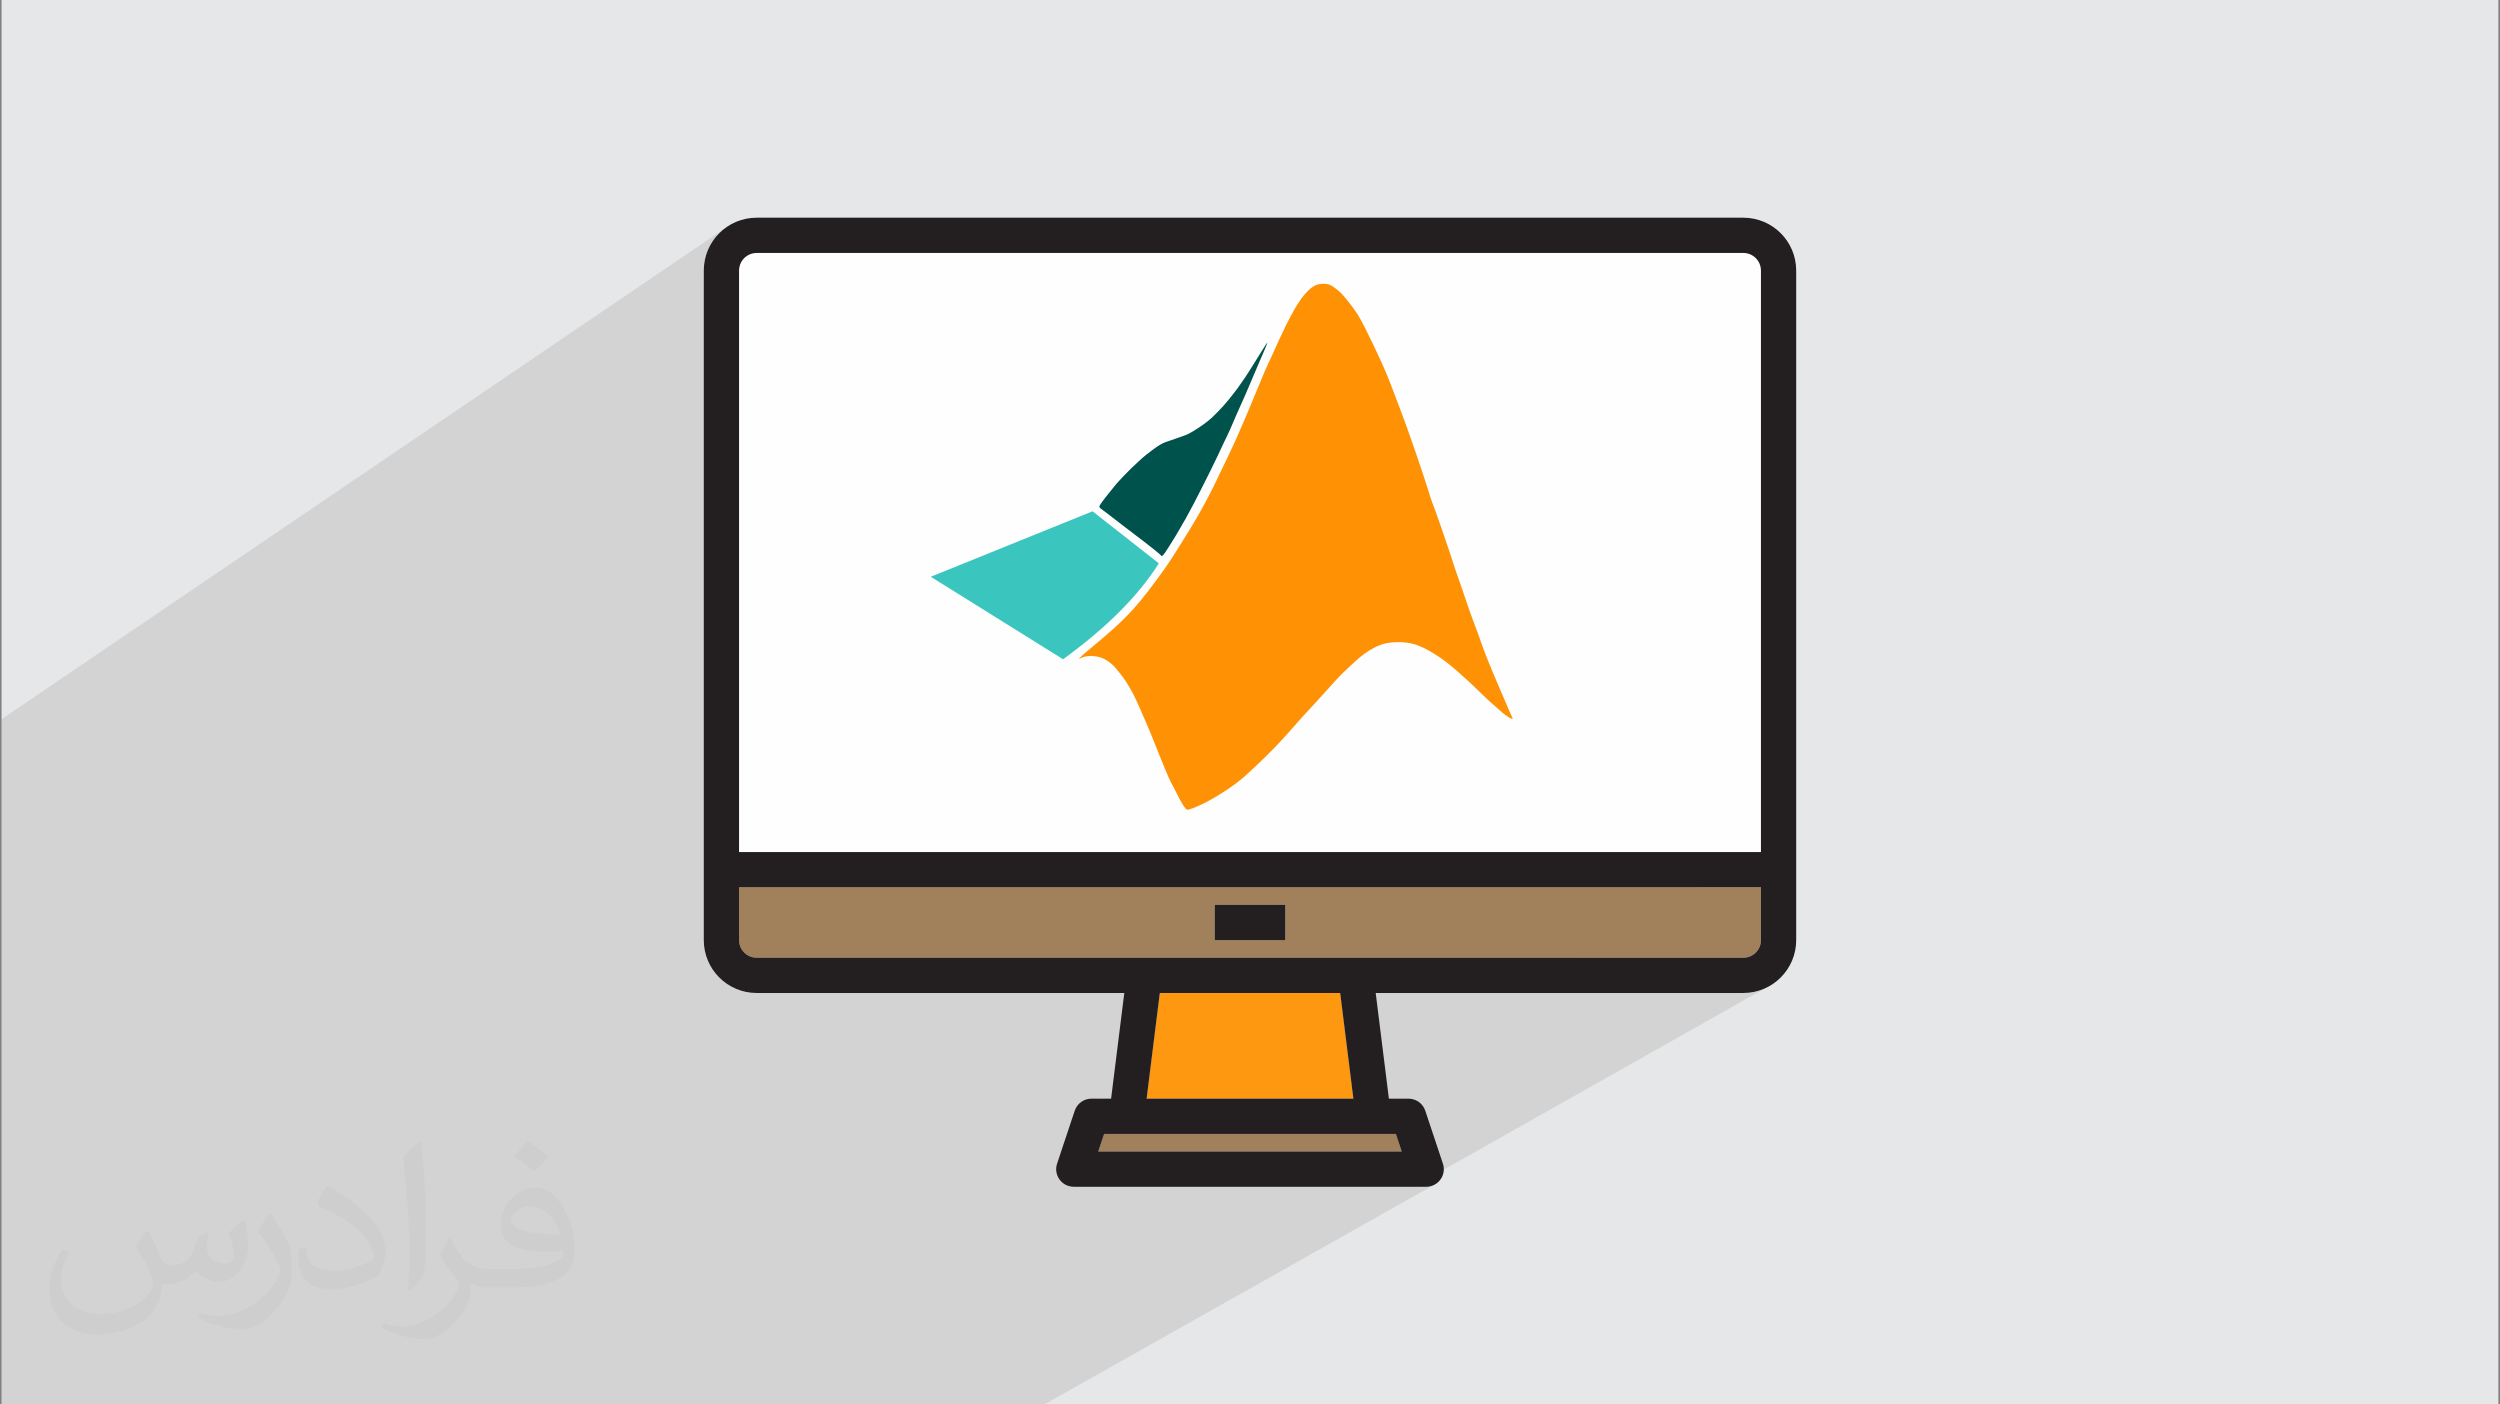 <?xml version="1.0" encoding="UTF-8"?>
<!DOCTYPE svg PUBLIC "-//W3C//DTD SVG 1.1//EN" "http://www.w3.org/Graphics/SVG/1.1/DTD/svg11.dtd">
<!-- Creator: CorelDRAW 2018 (64-Bit) -->
<svg xmlns="http://www.w3.org/2000/svg" xml:space="preserve" width="356px" height="200px" version="1.1" style="shape-rendering:geometricPrecision; text-rendering:geometricPrecision; image-rendering:optimizeQuality; fill-rule:evenodd; clip-rule:evenodd"
viewBox="0 0 356 200"
 xmlns:xlink="http://www.w3.org/1999/xlink"
 enable-background="new 0 0 512 512">
 <rect x="0" y="0" width="356" height="200" fill="#808080" stroke="none"/>
 <defs>
  <style type="text/css">
   <![CDATA[
    .fil5 {fill:#00524C}
    .fil4 {fill:#3AC5BE}
    .fil0 {fill:#E6E7E8}
    .fil6 {fill:#FE9204}
    .fil3 {fill:#FEFEFE;fill-rule:nonzero}
    .fil9 {fill:#231F20;fill-rule:nonzero}
    .fil7 {fill:#A0815C;fill-rule:nonzero}
    .fil8 {fill:#FF9811;fill-rule:nonzero}
    .fil2 {fill:#373435;fill-opacity:0.031}
    .fil1 {fill:#2B2A29;fill-opacity:0.102}
   ]]>
  </style>
 </defs>
 <g id="Layer_x0020_1">
  <polygon class="fil0" points="0.22,0 355.77,0 355.77,200 0.22,200 "/>
  <polygon class="fil1" points="113.94,200 99.45,200 98.47,200 95.11,200 94.46,200 91.65,200 91.12,200 90.35,200 83.84,200 81.68,200 80.51,200 70.94,200 66.13,200 63.02,200 61.36,200 53.67,200 51.86,200 51.64,200 49.86,200 46.26,200 40.28,200 33.95,200 30.12,200 30.02,200 29.59,200 29.46,200 28.78,200 27.34,200 25.83,200 25.72,200 24.26,200 23.14,200 21.65,200 21.49,200 20.35,200 19.17,200 18.79,200 17.64,200 14.81,200 12.93,200 11.99,200 8.7,200 8.28,200 4.3,200 2.23,200 0.22,200 0.22,199.08 0.22,198.71 0.22,197.37 0.22,195.8 0.22,195.47 0.22,194.45 0.22,193.97 0.22,193.27 0.22,191.77 0.22,191.66 0.22,190.46 0.22,188.22 0.22,187.17 0.22,186.95 0.22,183.66 0.22,183.56 0.22,182.88 0.22,182.69 0.22,181.32 0.22,180.01 0.22,179.95 0.22,178.62 0.22,177.22 0.22,175.9 0.22,175.73 0.22,174.6 0.22,173.4 0.22,172.14 0.22,171.43 0.22,170.68 0.22,170.15 0.22,169.35 0.22,169.34 0.22,169.22 0.22,168.96 0.22,168.95 0.22,168.7 0.22,168.49 0.22,168.37 0.22,168.37 0.22,167.22 0.22,167.16 0.22,166.53 0.22,165.55 0.22,165.04 0.22,164.2 0.22,164.07 0.22,163.68 0.22,162.66 0.22,161.87 0.22,161.29 0.22,160.81 0.22,160.65 0.22,109.34 0.22,108.58 0.22,108.09 0.22,106.16 0.22,102.41 103.54,32.29 102.42,33.21 101.51,34.32 100.81,35.6 100.37,37.01 100.22,38.53 100.22,40.58 106.34,36.45 106.77,36.22 107.24,36.07 107.75,36.02 248.25,36.02 248.76,36.07 249.23,36.22 249.66,36.45 250.03,36.75 250.33,37.13 250.56,37.55 250.71,38.02 250.76,38.53 250.76,121.33 224.58,136.38 248.25,136.38 248.76,136.33 249.23,136.18 249.66,135.95 240.06,141.4 248.25,141.4 249.77,141.25 251.18,140.81 252.46,140.11 201.26,169 203.09,169 203.6,168.95 204.07,168.8 204.49,168.57 148.7,200 148.08,200 146.31,200 144.48,200 136.76,200 136.15,200 136.14,200 131.08,200 116.85,200 "/>
  <path class="fil2" d="M21.02 175.25c0.68,1.04 1.12,2.03 1.54,3.12 0.32,0.64 0.49,1.83 1.99,1.83 0.44,0 1.07,-0.14 1.63,-0.45 0.63,-0.33 1.11,-0.83 1.36,-1.59l0.6 -2.02 1.46 -0.72 0.1 0.1c-0.2,0.77 -0.25,1.49 -0.25,2.06 0,1.7 1.45,2.34 2.61,2.34 0.68,0 1.29,-0.34 1.29,-0.95 0,-0.81 -0.34,-2.17 -0.78,-3.39 0.68,-0.68 1.36,-1.35 2.14,-1.9l0.12 0.06c0.34,1.43 0.53,2.86 0.53,3.8 0,0.93 -0.41,1.96 -0.75,2.64 -0.7,1.32 -1.94,2.37 -3.44,2.37 -1.13,0 -2.4,-0.57 -3.27,-1.62l-0.05 0c-0.82,1.01 -2.09,1.92 -4.12,1.92l-0.63 0c-0.1,1.34 -0.39,2.29 -0.83,3.14 -1.2,2.37 -4.79,4.03 -8.17,4.03 -4.69,0 -7.05,-2.71 -7.05,-6.32 0,-2.22 0.73,-4.3 1.85,-5.77l0.92 0.38c-0.7,1.34 -1.17,2.62 -1.17,3.85 0,3.37 2.75,4.98 5.92,4.98 2.93,0 6.57,-1.87 7.23,-4.04 -0.25,-2.36 -1.14,-3.47 -2.5,-5.64 0.41,-0.72 0.94,-1.44 1.6,-2.21l0.12 0 0 0zm54.14 -12.72c0.99,0.62 1.96,1.36 2.9,2.21 -0.53,0.74 -1.18,1.41 -2,2.01 -0.95,-0.76 -1.9,-1.42 -2.87,-2.12 0.66,-0.74 1.31,-1.46 1.97,-2.1l0 0zm0.51 9.25c-1.6,0 -2.91,1.05 -2.91,1.83 0,1.67 3.2,2.18 7.02,2.16 -0.48,-1.95 -2.16,-3.99 -4.11,-3.99zm-3.59 8.94c2.08,0 3.9,-0.06 5.28,-0.41 1.55,-0.39 2.86,-1.18 2.86,-1.71 0,-0.15 0,-0.31 -0.05,-0.46 -0.87,0.08 -1.87,0.08 -2.74,0.08 -2.81,0 -4.97,-0.64 -5.82,-2.22 -0.21,-0.44 -0.36,-0.93 -0.36,-1.49 0,-1.51 0.66,-3.02 1.82,-4.05 0.97,-0.85 2.04,-1.38 3.13,-1.38 1.96,0 3.53,1.58 4.63,4.08 0.6,1.35 1.01,2.92 1.01,4.9 0,1.32 -0.36,2.43 -1.18,3.26 -1.53,1.47 -4.34,2.03 -8.66,2.03l-1.96 0 0 0 -0.51 0c-1.06,0 -1.83,-0.19 -2.44,-0.66l-0.1 0c0.03,0.25 0.05,0.5 0.05,0.72 0,0.97 -0.32,2.21 -0.97,3.2 -1.92,2.87 -4,4.09 -5.79,4.09 -1.82,0 -4.05,-0.7 -6.06,-1.6l0.36 -0.7c0.65,0.27 1.55,0.46 2.79,0.46 3.25,0 7.51,-3.14 8.04,-6.19 -0.12,-0.25 -0.34,-0.58 -0.65,-0.92 -0.95,-1.13 -1.55,-2.08 -2.11,-3.07 0.48,-0.95 0.92,-1.71 1.33,-2.39l0.17 -0.02c1.39,2.82 2.65,4.45 5.45,4.45l0.44 0 0 0 2.04 0 0 0zm-14.06 2.98c0.24,-1.3 0.26,-2.75 0.26,-4.12l0 -2.02c0,-3.76 -0.48,-9.25 -0.87,-12.8 0.68,-0.75 1.63,-1.61 2.38,-2.19l0.22 0.06c0.51,4.49 0.63,9.71 0.63,14.5 0,1.26 -0.05,2.5 -0.17,3.4 -0.07,1.13 -0.73,2 -2.14,3.31l-0.31 -0.14 0 0zm-14.47 -5.95c0.07,1.77 0.94,3.18 3.97,3.18 1.89,0 3.49,-0.5 5.26,-1.35 0.32,-0.14 0.49,-0.33 0.49,-0.49 0,-1.11 -0.85,-2.58 -2.28,-3.92 -1.39,-1.26 -3.23,-2.36 -4.95,-3.1 -0.59,-0.25 -0.77,-0.52 -0.77,-0.77 0,-0.51 0.68,-1.58 1.23,-2.35l0.19 -0.02c1.97,1.03 4.17,2.56 5.8,4.27 1.47,1.56 2.39,3.15 2.39,4.88 0,1.28 -0.39,2.5 -1.02,3.61 -2.15,1.08 -4.45,1.91 -6.73,1.91 -2.76,0 -4.65,-1.29 -4.65,-4.35 0,-0.33 0,-0.84 0.12,-1.5l0.95 0 0 0zm-5.01 -5.02l1.72 2.77c0.63,1.03 1.22,2.15 1.22,3.92l0 2.27c0,1.82 -1.17,3.78 -3.06,5.72 -1.47,1.32 -2.78,1.88 -3.99,1.88 -1.8,0 -3.86,-0.56 -6.23,-1.59l0.27 -0.7c0.75,0.21 1.62,0.37 2.68,0.37 3.42,-0.02 6.91,-2.52 8.51,-5.56 0.19,-0.35 0.26,-0.68 0.26,-0.9 0,-0.36 -0.19,-0.75 -0.34,-1.1 -0.87,-1.65 -1.84,-3.15 -2.9,-4.53 0.56,-0.89 1.12,-1.73 1.72,-2.57l0.14 0.02z"/>
  <g id="_1882501572288">
   <path class="fil3" d="M248.25 36.02l-140.5 0c-1.39,0 -2.51,1.12 -2.51,2.51l0 82.8 145.52 0 0 -82.8c0,-1.39 -1.12,-2.51 -2.51,-2.51zm-45.16 47.67c-4.16,0 -7.53,-3.37 -7.53,-7.53 0,-4.15 3.37,-7.52 7.53,-7.52 4.16,0 7.53,3.37 7.53,7.52 0,4.16 -3.37,7.53 -7.53,7.53zm0 0c-4.16,0 -7.53,-3.37 -7.53,-7.53 0,-4.15 3.37,-7.52 7.53,-7.52 4.16,0 7.53,3.37 7.53,7.52 0,4.16 -3.37,7.53 -7.53,7.53zm0 0c-4.16,0 -7.53,-3.37 -7.53,-7.53 0,-4.15 3.37,-7.52 7.53,-7.52 4.16,0 7.53,3.37 7.53,7.52 0,4.16 -3.37,7.53 -7.53,7.53zm0 0z"/>
   <g>
    <path class="fil4" d="M155.58 72.81l9.44 7.41c-2.89,4.59 -7.43,9.15 -13.64,13.66l-18.84 -11.75 23.04 -9.32z"/>
    <path class="fil5" d="M165.9 78.7c0.36,-0.52 1.03,-1.6 1.58,-2.5 0.54,-0.91 0.96,-1.65 1.38,-2.38 0.41,-0.74 0.81,-1.49 1.2,-2.23 0.38,-0.74 0.76,-1.47 1.17,-2.29 0.4,-0.81 0.86,-1.71 1.21,-2.42 0.35,-0.71 0.6,-1.23 0.88,-1.81 0.27,-0.59 0.59,-1.25 0.89,-1.9 0.32,-0.66 0.64,-1.31 0.95,-2 0.31,-0.69 0.61,-1.42 0.97,-2.25 0.37,-0.82 0.79,-1.75 1.19,-2.66 0.4,-0.91 0.77,-1.79 1.13,-2.65 0.37,-0.87 0.72,-1.7 1.09,-2.55 0.37,-0.85 0.75,-1.72 0.88,-2.07 0.13,-0.36 0,-0.18 -0.46,0.54 -0.45,0.72 -1.23,1.99 -1.83,2.94 -0.59,0.94 -1.01,1.56 -1.4,2.11 -0.38,0.56 -0.74,1.04 -1.15,1.56 -0.4,0.52 -0.85,1.07 -1.37,1.66 -0.54,0.59 -1.14,1.21 -1.62,1.66 -0.47,0.44 -0.82,0.69 -1.26,1.01 -0.45,0.32 -0.99,0.68 -1.43,0.94 -0.43,0.27 -0.76,0.43 -1.1,0.56 -0.34,0.14 -0.69,0.25 -1.04,0.37 -0.35,0.11 -0.7,0.25 -1,0.35 -0.29,0.1 -0.52,0.18 -0.77,0.26 -0.26,0.1 -0.51,0.21 -0.82,0.4 -0.32,0.19 -0.7,0.45 -1.16,0.8 -0.47,0.35 -1.03,0.78 -1.75,1.44 -0.73,0.65 -1.62,1.53 -2.31,2.25 -0.69,0.71 -1.16,1.27 -1.63,1.87 -0.48,0.58 -0.97,1.21 -1.27,1.61 -0.29,0.39 -0.4,0.56 -0.46,0.69 -0.06,0.11 -0.06,0.21 0.08,0.35 0.15,0.14 0.45,0.33 0.97,0.73 0.53,0.4 1.3,1 2.28,1.76 1,0.76 2.22,1.68 3.16,2.41 0.94,0.72 1.59,1.26 1.93,1.54 0.33,0.3 0.36,0.33 0.37,0.36 0.01,0.01 0.01,0 0.05,0.01 0.03,0.02 0.1,0.05 0.47,-0.47l0 0z"/>
    <path class="fil6" d="M153.7 93.8c0.08,-0.02 0.29,-0.13 0.5,-0.21 0.21,-0.08 0.42,-0.12 0.64,-0.14 0.22,-0.03 0.45,-0.05 0.71,-0.03 0.26,0.01 0.56,0.06 0.84,0.11 0.27,0.07 0.51,0.14 0.76,0.26 0.26,0.12 0.51,0.28 0.75,0.46 0.23,0.16 0.45,0.34 0.67,0.55 0.2,0.22 0.41,0.44 0.62,0.72 0.23,0.27 0.47,0.58 0.7,0.89 0.24,0.32 0.45,0.64 0.69,1.04 0.26,0.4 0.54,0.91 0.82,1.43 0.26,0.52 0.52,1.07 0.94,2.04 0.43,0.97 1.04,2.36 1.5,3.48 0.46,1.09 0.77,1.92 1.09,2.73 0.33,0.79 0.65,1.6 0.93,2.27 0.27,0.67 0.51,1.23 0.78,1.8 0.29,0.58 0.6,1.17 0.88,1.69 0.26,0.52 0.49,0.98 0.72,1.37 0.22,0.39 0.44,0.71 0.6,0.88 0.15,0.17 0.22,0.19 0.42,0.14 0.2,-0.05 0.53,-0.16 1.04,-0.37 0.51,-0.22 1.19,-0.51 2.07,-1.01 0.88,-0.48 1.94,-1.15 2.74,-1.7 0.8,-0.55 1.33,-0.96 1.84,-1.4 0.52,-0.43 1,-0.89 1.76,-1.6 0.74,-0.7 1.75,-1.67 2.57,-2.51 0.81,-0.82 1.44,-1.52 2.14,-2.3 0.7,-0.79 1.46,-1.66 2.02,-2.28 0.56,-0.62 0.92,-0.99 1.58,-1.71 0.65,-0.71 1.61,-1.75 2.24,-2.47 0.65,-0.7 0.96,-1.09 1.61,-1.75 0.66,-0.65 1.65,-1.6 2.39,-2.25 0.74,-0.64 1.23,-0.98 1.68,-1.27 0.46,-0.29 0.88,-0.51 1.27,-0.68 0.4,-0.17 0.76,-0.28 1.14,-0.37 0.38,-0.08 0.78,-0.14 1.27,-0.16 0.5,-0.03 1.1,-0.01 1.62,0.05 0.52,0.06 0.96,0.16 1.39,0.31 0.44,0.15 0.88,0.33 1.47,0.63 0.59,0.32 1.33,0.76 2.03,1.24 0.71,0.49 1.37,1.03 1.91,1.48 0.53,0.45 0.93,0.82 1.36,1.21 0.43,0.39 0.89,0.79 1.46,1.34 0.57,0.55 1.26,1.23 1.88,1.82 0.62,0.57 1.17,1.04 1.55,1.38 0.39,0.33 0.6,0.53 0.84,0.73 0.23,0.18 0.49,0.36 0.7,0.49 0.2,0.13 0.37,0.2 0.47,0.23 0.1,0.04 0.14,0.04 0.08,-0.12 -0.06,-0.16 -0.22,-0.47 -0.42,-0.93 -0.2,-0.45 -0.44,-1.04 -0.81,-1.89 -0.36,-0.85 -0.86,-1.97 -1.35,-3.15 -0.49,-1.17 -1,-2.4 -1.38,-3.39 -0.38,-1 -0.64,-1.78 -0.89,-2.48 -0.26,-0.71 -0.51,-1.34 -0.77,-2.07 -0.27,-0.71 -0.56,-1.52 -0.81,-2.26 -0.26,-0.75 -0.49,-1.44 -0.77,-2.27 -0.28,-0.83 -0.63,-1.8 -0.93,-2.66 -0.28,-0.85 -0.51,-1.58 -0.87,-2.66 -0.36,-1.08 -0.85,-2.51 -1.18,-3.47 -0.35,-0.97 -0.53,-1.48 -0.71,-2 -0.2,-0.53 -0.4,-1.07 -0.58,-1.57 -0.18,-0.49 -0.33,-0.94 -0.58,-1.79 -0.27,-0.83 -0.66,-2.06 -1.14,-3.47 -0.47,-1.41 -1.03,-3.01 -1.48,-4.28 -0.44,-1.26 -0.78,-2.18 -1.17,-3.22 -0.39,-1.05 -0.84,-2.22 -1.26,-3.32 -0.42,-1.1 -0.81,-2.11 -1.51,-3.67 -0.7,-1.56 -1.7,-3.64 -2.37,-4.96 -0.67,-1.32 -1.01,-1.88 -1.41,-2.46 -0.39,-0.57 -0.86,-1.16 -1.21,-1.6 -0.36,-0.44 -0.6,-0.73 -0.86,-0.98 -0.27,-0.26 -0.53,-0.46 -0.78,-0.65 -0.24,-0.18 -0.46,-0.33 -0.68,-0.44 -0.22,-0.11 -0.44,-0.17 -0.73,-0.19 -0.29,-0.02 -0.64,0.01 -0.93,0.06 -0.3,0.06 -0.54,0.16 -0.8,0.33 -0.26,0.16 -0.54,0.41 -0.83,0.7 -0.29,0.28 -0.56,0.61 -0.86,1.01 -0.3,0.41 -0.61,0.91 -0.98,1.54 -0.37,0.65 -0.78,1.43 -1.19,2.24 -0.4,0.81 -0.79,1.64 -1.14,2.4 -0.34,0.75 -0.64,1.43 -0.97,2.16 -0.35,0.74 -0.72,1.54 -1.04,2.28 -0.32,0.74 -0.61,1.43 -0.85,2.04 -0.25,0.61 -0.47,1.14 -0.72,1.74 -0.24,0.59 -0.52,1.25 -0.87,2.08 -0.36,0.82 -0.77,1.81 -1.16,2.69 -0.38,0.88 -0.73,1.64 -1.11,2.44 -0.38,0.8 -0.78,1.64 -1.2,2.52 -0.42,0.88 -0.86,1.8 -1.27,2.63 -0.42,0.85 -0.82,1.61 -1.3,2.51 -0.48,0.88 -1.05,1.92 -1.91,3.33 -0.86,1.42 -2.01,3.23 -2.71,4.33 -0.71,1.09 -0.98,1.47 -1.49,2.17 -0.51,0.7 -1.26,1.73 -1.94,2.61 -0.68,0.88 -1.29,1.63 -2.05,2.48 -0.77,0.85 -1.71,1.82 -3.03,2.99 -1.32,1.18 -3.01,2.57 -3.88,3.3 -0.86,0.75 -0.9,0.83 -0.8,0.81l0 0 0 0z"/>
   </g>
   <path class="fil7" d="M160.44 161.47l-3.21 0 -0.84 2.51 43.22 0 -0.84 -2.51 -38.33 0zm0 0z"/>
   <path class="fil7" d="M105.24 133.87c0,1.39 1.12,2.51 2.51,2.51l140.5 0c1.39,0 2.51,-1.12 2.51,-2.51l0 -7.53 -145.52 0 0 7.53zm67.74 -5.02l10.04 0 0 5.02 -10.04 0 0 -5.02zm0 0z"/>
   <path class="fil8" d="M165.16 141.4l-1.88 15.05 29.44 0 -1.88 -15.05 -25.68 0zm0 0z"/>
   <path class="fil9" d="M248.25 31l-140.5 0c-4.16,0 -7.53,3.37 -7.53,7.53l0 95.34c0,4.16 3.37,7.53 7.53,7.53l52.35 0 -1.88 15.05 -2.8 0c-1.08,0 -2.04,0.69 -2.38,1.72l-2.51 7.53c-0.44,1.31 0.27,2.73 1.59,3.17 0.25,0.08 0.52,0.13 0.79,0.13l50.18 0c1.39,0 2.51,-1.13 2.51,-2.51 0,-0.27 -0.04,-0.54 -0.13,-0.79l-2.51 -7.53c-0.34,-1.03 -1.3,-1.72 -2.38,-1.72l-2.8 0 -1.88 -15.05 52.35 0c4.16,0 7.53,-3.37 7.53,-7.53l0 -95.34c0,-4.16 -3.37,-7.53 -7.53,-7.53zm-140.5 5.02l140.5 0c1.39,0 2.51,1.12 2.51,2.51l0 82.8 -145.52 0 0 -82.8c0,-1.39 1.12,-2.51 2.51,-2.51zm91.86 127.96l-43.22 0 0.84 -2.51 41.54 0 0.84 2.51zm-6.89 -7.53l-29.44 0 1.88 -15.05 25.68 0 1.88 15.05zm55.53 -20.07l-140.5 0c-1.39,0 -2.51,-1.12 -2.51,-2.51l0 -7.53 145.52 0 0 7.53c0,1.39 -1.12,2.51 -2.51,2.51zm0 0z"/>
   <path class="fil9" d="M172.98 128.85l10.04 0 0 5.02 -10.04 0 0 -5.02zm0 0z"/>
  </g>
 </g>
</svg>
